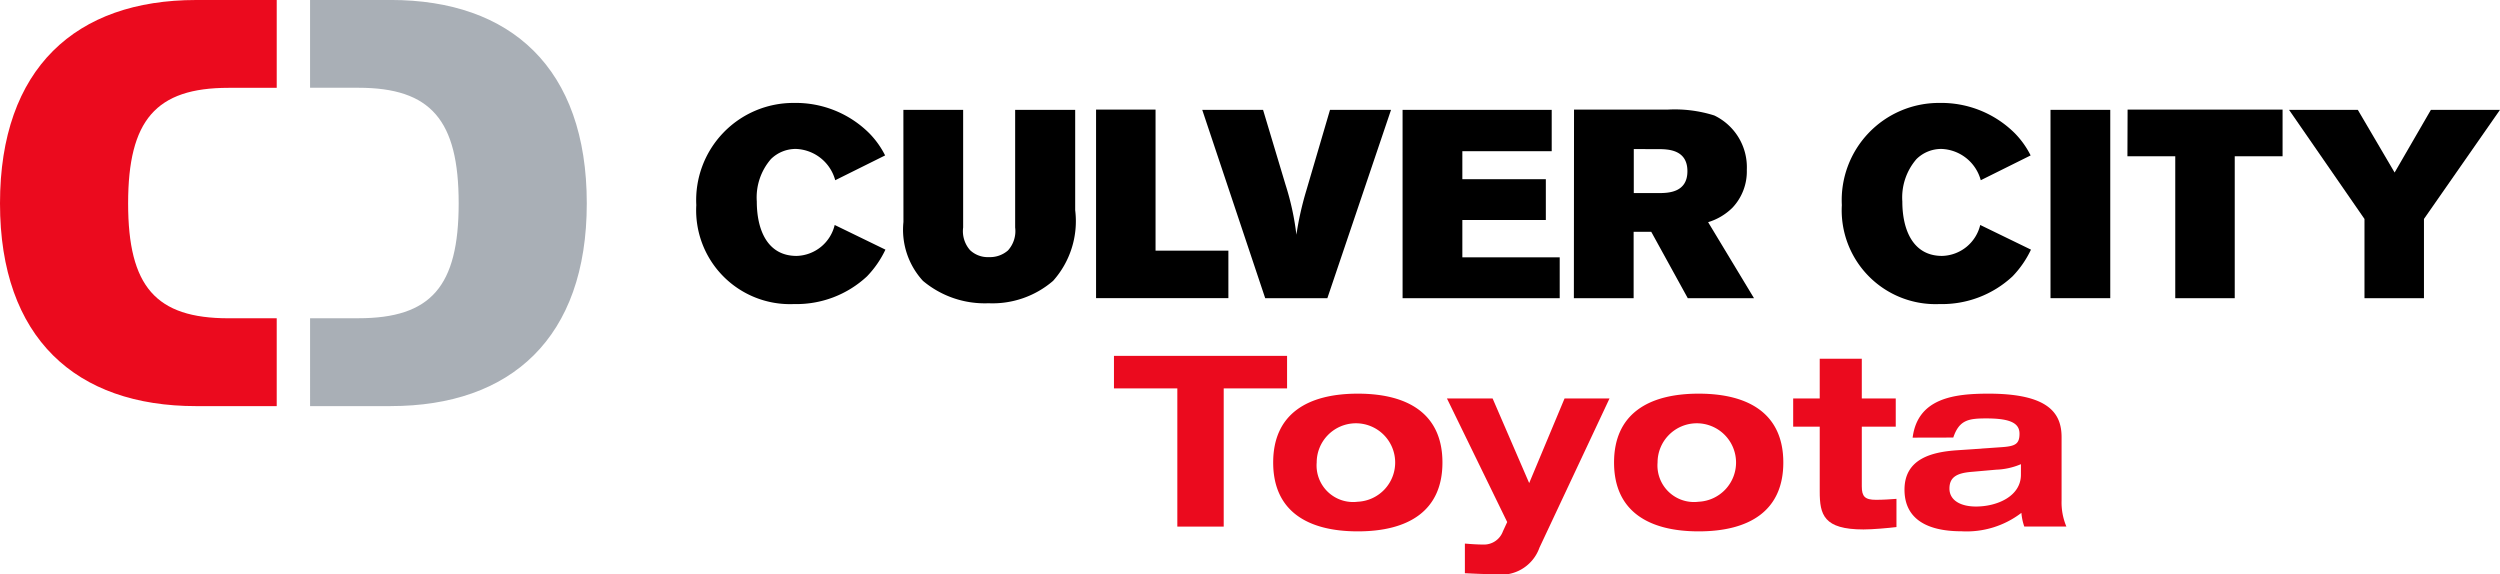 <svg id="CulverCityToyota_Logo" xmlns="http://www.w3.org/2000/svg" xmlns:xlink="http://www.w3.org/1999/xlink" width="135.886" height="31.208" viewBox="0 0 135.886 31.208">
  <defs>
    <clipPath id="clip-path">
      <rect id="Rectangle_2609" data-name="Rectangle 2609" width="135.886" height="31.208" fill="none"/>
    </clipPath>
  </defs>
  <g id="Group_1083" data-name="Group 1083" clip-path="url(#clip-path)">
    <path id="Path_12286" data-name="Path 12286" d="M0,11.056C0,3.7,4.128,0,10.661,0h4.38V4.774H12.42c-3.949,0-5.456,1.759-5.456,6.282S8.471,17.3,12.42,17.3h2.621v4.774h-4.38C4.128,22.075,0,18.378,0,11.056" transform="translate(0 0)" fill="#eb0a1e"/>
    <path id="Path_12287" data-name="Path 12287" d="M227.159,22.077h-4.38V17.3H225.4c3.949,0,5.456-1.723,5.456-6.246s-1.507-6.282-5.456-6.282h-2.622V0h4.38c6.533,0,10.661,3.7,10.661,11.055,0,7.322-4.128,11.02-10.661,11.02" transform="translate(-205.925 -0.002)" fill="#a9afb6"/>
    <path id="Path_12288" data-name="Path 12288" d="M510.538,81.916a5.434,5.434,0,0,1-1,1.45,5.624,5.624,0,0,1-3.973,1.508,5.1,5.1,0,0,1-5.307-5.379,5.283,5.283,0,0,1,5.307-5.553,5.657,5.657,0,0,1,4.1,1.653,4.789,4.789,0,0,1,.856,1.2l-2.712,1.348a2.3,2.3,0,0,0-2.117-1.7,1.913,1.913,0,0,0-1.378.551,3.186,3.186,0,0,0-.768,2.305c0,1.523.565,2.958,2.161,2.958a2.189,2.189,0,0,0,2.073-1.682Z" transform="translate(-462.411 -68.347)"/>
    <path id="Path_12289" data-name="Path 12289" d="M649.034,78.924h3.248v6.394a1.559,1.559,0,0,0,.377,1.233,1.4,1.4,0,0,0,1.029.377,1.483,1.483,0,0,0,1.03-.362,1.563,1.563,0,0,0,.391-1.247V78.924h3.263v5.452a4.869,4.869,0,0,1-1.2,3.842,5.04,5.04,0,0,1-3.509,1.218,5.223,5.223,0,0,1-3.567-1.218,4.111,4.111,0,0,1-1.059-3.2Z" transform="translate(-599.931 -72.953)"/>
    <path id="Path_12290" data-name="Path 12290" d="M787.461,78.733h3.233V86.4h3.959v2.581h-7.192Z" transform="translate(-727.885 -72.776)"/>
    <path id="Path_12291" data-name="Path 12291" d="M863.738,78.924h3.306l1.218,4.06a14.493,14.493,0,0,1,.594,2.726,16.983,16.983,0,0,1,.537-2.393l1.29-4.393H874L870.539,89.16H867.16Z" transform="translate(-798.391 -72.953)"/>
    <path id="Path_12292" data-name="Path 12292" d="M1007.675,78.924h8.106v2.247h-4.857v1.523h4.538v2.218h-4.538v2.03h5.292V89.16h-8.54Z" transform="translate(-931.439 -72.953)"/>
    <path id="Path_12293" data-name="Path 12293" d="M1130.843,78.733h5.1a7.129,7.129,0,0,1,2.523.319,3.119,3.119,0,0,1,1.769,2.958,2.87,2.87,0,0,1-.784,2.059,3.194,3.194,0,0,1-1.319.783l2.494,4.132h-3.6l-1.986-3.61h-.957v3.61h-3.248Zm3.248,2.146v2.392h1.349c.536,0,1.566-.029,1.566-1.189s-1.015-1.2-1.581-1.2Z" transform="translate(-1045.288 -72.776)"/>
    <path id="Path_12294" data-name="Path 12294" d="M1333.545,81.916a5.423,5.423,0,0,1-1,1.45,5.623,5.623,0,0,1-3.973,1.508,5.1,5.1,0,0,1-5.307-5.379,5.283,5.283,0,0,1,5.307-5.553,5.657,5.657,0,0,1,4.1,1.653,4.778,4.778,0,0,1,.855,1.2l-2.711,1.348a2.3,2.3,0,0,0-2.117-1.7,1.911,1.911,0,0,0-1.377.551,3.185,3.185,0,0,0-.769,2.305c0,1.523.566,2.958,2.16,2.958a2.189,2.189,0,0,0,2.074-1.682Z" transform="translate(-1223.153 -68.347)"/>
    <rect id="Rectangle_2608" data-name="Rectangle 2608" width="3.248" height="10.236" transform="translate(111.454 5.971)"/>
    <path id="Path_12295" data-name="Path 12295" d="M1528.562,78.733h8.424V81.27h-2.6v7.713h-3.233V81.27h-2.6Z" transform="translate(-1412.918 -72.776)"/>
    <path id="Path_12296" data-name="Path 12296" d="M1648.259,78.924l2,3.407,1.972-3.407h3.755l-4.132,5.93V89.16h-3.233V84.854l-4.1-5.93Z" transform="translate(-1520.101 -72.953)"/>
    <path id="Path_12297" data-name="Path 12297" d="M803.769,257.449h-3.444v-1.768h9.409v1.768H806.29v7.511h-2.521Z" transform="translate(-739.776 -236.337)" fill="#eb0a1e"/>
    <path id="Path_12298" data-name="Path 12298" d="M919.311,282.821c2.755,0,4.6,1.118,4.6,3.743s-1.845,3.742-4.6,3.742-4.6-1.117-4.6-3.742,1.845-3.743,4.6-3.743m0,5.874a2.133,2.133,0,1,0-2.235-2.131,1.986,1.986,0,0,0,2.235,2.131" transform="translate(-845.508 -261.424)" fill="#eb0a1e"/>
    <path id="Path_12299" data-name="Path 12299" d="M1048.4,286.257l-3.808,8.109a2.206,2.206,0,0,1-2.443,1.443c-.533,0-1.078-.026-1.611-.052v-1.611c.324.026.662.052.987.052a1.093,1.093,0,0,0,1.079-.715l.234-.507-3.275-6.718h2.482l1.988,4.6,1.923-4.6Z" transform="translate(-960.915 -264.6)" fill="#eb0a1e"/>
    <path id="Path_12300" data-name="Path 12300" d="M1164.216,282.821c2.755,0,4.6,1.118,4.6,3.743s-1.845,3.742-4.6,3.742-4.6-1.117-4.6-3.742,1.845-3.743,4.6-3.743m0,5.874a2.133,2.133,0,1,0-2.235-2.131,1.986,1.986,0,0,0,2.235,2.131" transform="translate(-1071.885 -261.424)" fill="#eb0a1e"/>
    <path id="Path_12301" data-name="Path 12301" d="M1289.7,257.743h2.287V259.9h1.845v1.533h-1.845v3.249c0,.546.169.728.766.728.4,0,.753-.026,1.118-.052v1.533c-.429.052-1.286.13-1.793.13-2.17,0-2.378-.806-2.378-2.066v-3.522h-1.443V259.9h1.443Z" transform="translate(-1190.79 -238.243)" fill="#eb0a1e"/>
    <path id="Path_12302" data-name="Path 12302" d="M1368.722,285.211c.273-2.144,2.248-2.391,4.119-2.391,3.275,0,3.977,1.066,3.977,2.365v3.456a3.375,3.375,0,0,0,.26,1.4h-2.288a3.02,3.02,0,0,1-.156-.741,4.9,4.9,0,0,1-3.261,1c-1.819,0-3.093-.636-3.093-2.261,0-1.689,1.494-2.053,2.885-2.144l2.431-.169c.7-.052.935-.169.935-.728s-.468-.832-1.794-.832c-.974,0-1.481.078-1.806,1.04Zm5.887,1.442a3.774,3.774,0,0,1-1.352.3l-1.325.117c-.806.065-1.209.286-1.209.91s.584.975,1.442.975c1.156,0,2.443-.559,2.443-1.729Z" transform="translate(-1264.762 -261.423)" fill="#eb0a1e"/>
  </g>
</svg>

